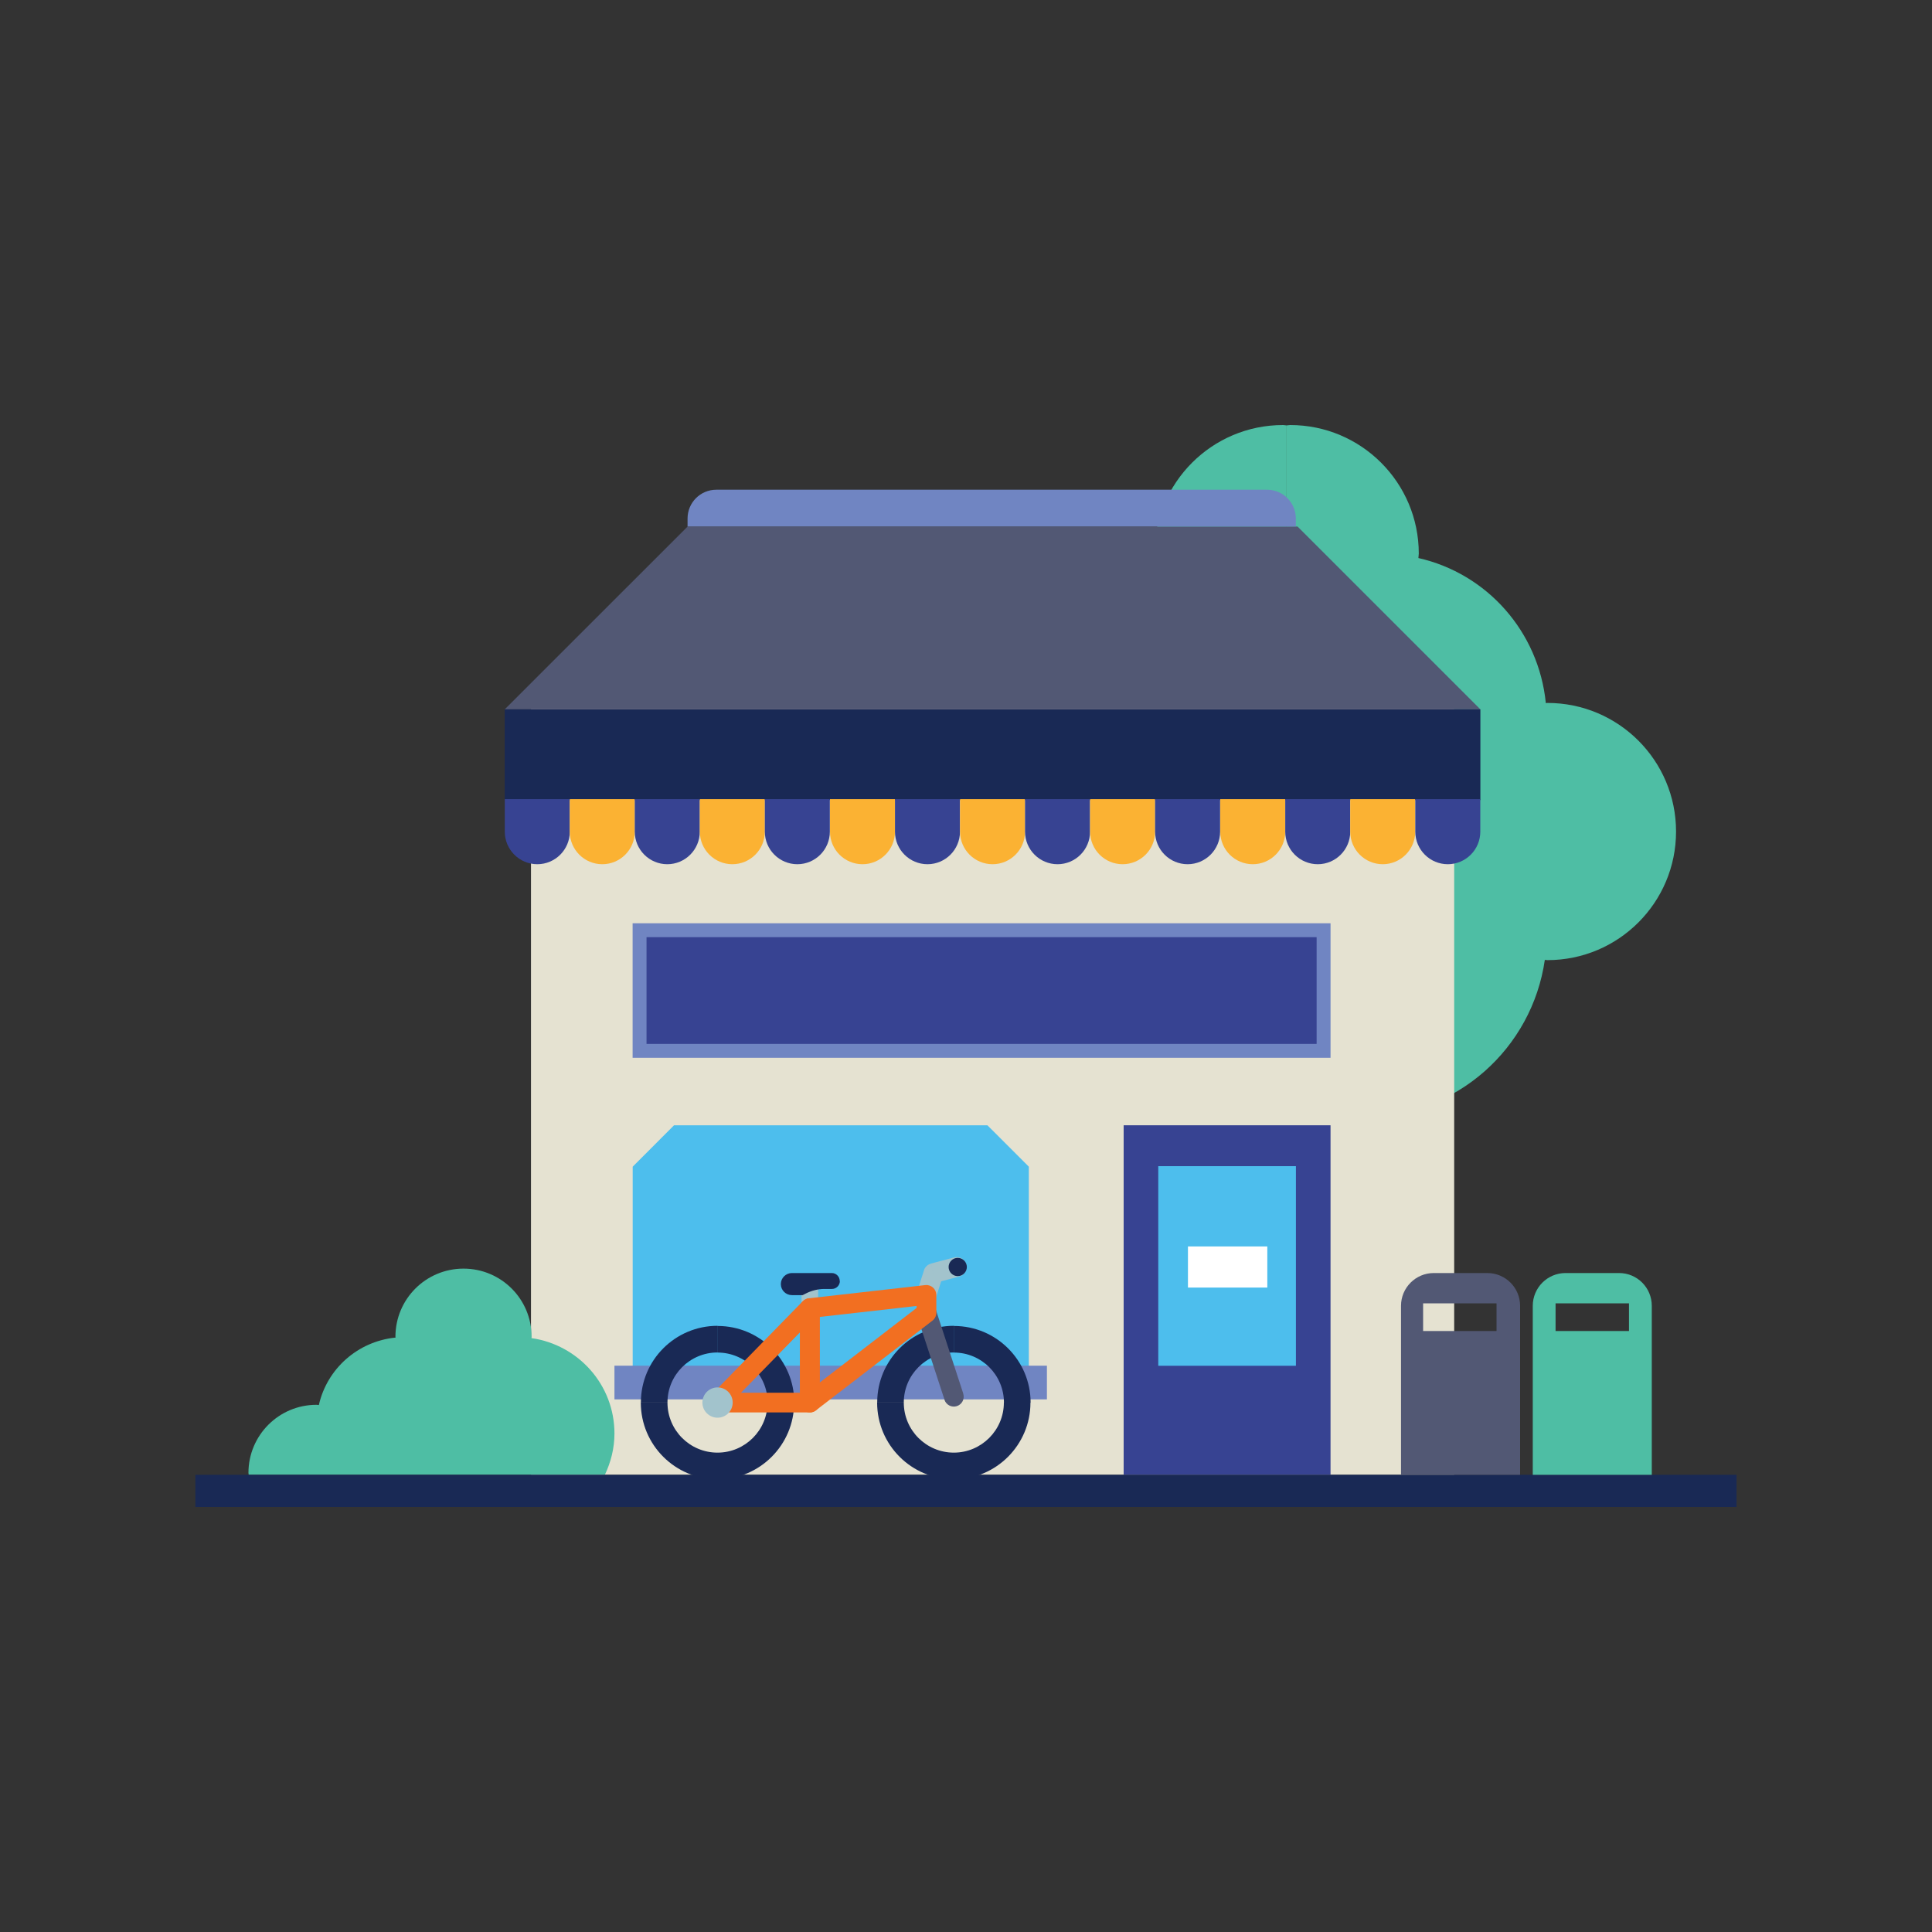 <?xml version="1.0" encoding="UTF-8"?>
<svg id="uuid-ce0d942d-6f56-43ac-bc32-fc39edbb8620" data-name="Layer 1" xmlns="http://www.w3.org/2000/svg" viewBox="0 0 250 250">
  <rect x="0" y="0" width="250" height="250" fill="#333333" stroke="none"/>
  <defs>
    <style>
      .uuid-8874d79b-a82a-4a68-8cfd-a65195002b63 {
        fill: #4ebea4;
      }

      .uuid-90cf4037-11d2-41ac-9253-421c70650d3e {
        fill: #525874;
      }

      .uuid-c32aed8a-444d-4ba1-9783-999fa3af1ec4 {
        fill: #374392;
      }

      .uuid-d573673b-92f0-4a1b-a019-312c22b7266d {
        fill: #192955;
      }

      .uuid-ea6a2a34-4f1a-4da3-afbc-9b1a658faddb {
        fill: #fbb233;
      }

      .uuid-ee1571e3-02cc-4fab-a00a-a83f20213743 {
        fill: #fff;
      }

      .uuid-e558454a-5064-4425-8812-9daf93ea058c {
        fill: #7085c2;
      }

      .uuid-ab3541b8-9260-4d3e-8670-9e97e3e503ea {
        fill: #f26f21;
      }

      .uuid-1280c02d-d9a3-4af0-9964-d6121f0d4a5a {
        fill: #4dbeed;
      }

      .uuid-0c98cf96-a264-42af-9a37-21d02e3de806 {
        fill: #e5e2d1;
      }

      .uuid-a013c9b2-4a5c-4152-b242-2ed24f7f9ae4 {
        fill: #a2c3cc;
      }
    </style>
  </defs>
  <path class="uuid-8874d79b-a82a-4a68-8cfd-a65195002b63" d="M166.49,142.14c3.07,1.46,6.47,2.35,10.1,2.35,11.9,0,21.66-8.83,23.31-20.28.11,0,.22.03.34.03,9.19,0,16.64-7.45,16.64-16.64s-7.45-16.64-16.64-16.64c-.08,0-.14.02-.21.02-.92-9.25-7.61-16.76-16.49-18.77,0-.19.05-.37.05-.57,0-9.19-7.45-16.64-16.64-16.64-.16,0-.31.04-.46.05v87.09h0Z"/>
  <path class="uuid-8874d79b-a82a-4a68-8cfd-a65195002b63" d="M166.48,142.14c-3.07,1.46-6.47,2.35-10.1,2.35-11.9,0-21.66-8.83-23.31-20.28-.11,0-.22.03-.34.03-9.19,0-16.64-7.45-16.64-16.64s7.45-16.64,16.64-16.64c.08,0,.14.02.21.02.92-9.25,7.61-16.76,16.49-18.77,0-.19-.05-.37-.05-.57,0-9.19,7.45-16.64,16.64-16.64.16,0,.31.04.47.05v87.09h-.02Z"/>
  <rect class="uuid-0c98cf96-a264-42af-9a37-21d02e3de806" x="68.71" y="91.16" width="119.46" height="99.68"/>
  <polygon class="uuid-90cf4037-11d2-41ac-9253-421c70650d3e" points="167.9 68.13 153.52 68.13 103.36 68.13 88.98 68.13 65.31 91.79 103.36 91.79 153.52 91.79 191.56 91.79 167.9 68.13"/>
  <rect class="uuid-c32aed8a-444d-4ba1-9783-999fa3af1ec4" x="145.4" y="145.61" width="26.77" height="45.23"/>
  <rect class="uuid-1280c02d-d9a3-4af0-9964-d6121f0d4a5a" x="149.88" y="150.9" width="17.81" height="25.83"/>
  <rect class="uuid-d573673b-92f0-4a1b-a019-312c22b7266d" x="65.31" y="91.79" width="126.25" height="11.74"/>
  <path class="uuid-e558454a-5064-4425-8812-9daf93ea058c" d="M163.97,63.37h-71.28c-2.06,0-3.72,1.67-3.72,3.72v1.04h78.71v-1.04c0-2.06-1.67-3.72-3.72-3.72"/>
  <rect class="uuid-ee1571e3-02cc-4fab-a00a-a83f20213743" x="153.72" y="161.29" width="10.27" height="5.32"/>
  <polygon class="uuid-1280c02d-d9a3-4af0-9964-d6121f0d4a5a" points="127.77 145.61 87.22 145.61 81.87 150.97 81.87 177.79 133.13 177.79 133.13 150.97 127.77 145.61"/>
  <rect class="uuid-e558454a-5064-4425-8812-9daf93ea058c" x="79.51" y="176.72" width="55.96" height="4.36"/>
  <path class="uuid-8874d79b-a82a-4a68-8cfd-a65195002b63" d="M78.27,190.84c.77-1.63,1.24-3.42,1.24-5.35,0-6.3-4.68-11.47-10.74-12.34,0-.06.02-.11.02-.18,0-4.87-3.94-8.81-8.81-8.81s-8.81,3.94-8.81,8.81c0,.04.02.08.02.11-4.89.49-8.87,4.03-9.93,8.73-.1,0-.2-.03-.3-.03-4.87,0-8.81,3.94-8.81,8.81,0,.08.02.16.03.24h46.11-.02Z"/>
  <rect class="uuid-d573673b-92f0-4a1b-a019-312c22b7266d" x="25.28" y="190.84" width="199.43" height="4.16"/>
  <rect class="uuid-e558454a-5064-4425-8812-9daf93ea058c" x="81.86" y="119.47" width="90.31" height="17.41"/>
  <rect class="uuid-c32aed8a-444d-4ba1-9783-999fa3af1ec4" x="83.66" y="121.27" width="86.71" height="13.81"/>
  <path class="uuid-a013c9b2-4a5c-4152-b242-2ed24f7f9ae4" d="M105.87,169.88v-3.72h-2.15v3.72h2.15ZM105.87,166.16c0-.59-.48-1.08-1.08-1.08s-1.08.48-1.08,1.08h2.15ZM103.72,169.88c0,.59.48,1.08,1.08,1.08s1.08-.48,1.08-1.08h-2.15Z"/>
  <path class="uuid-d573673b-92f0-4a1b-a019-312c22b7266d" d="M92.85,175.02c3.58,0,6.48,2.9,6.48,6.48h3.45c0-5.48-4.44-9.92-9.92-9.92v3.45ZM86.37,181.49c0-3.58,2.9-6.48,6.48-6.48v-3.45c-5.48,0-9.92,4.44-9.92,9.92h3.45ZM92.85,187.97c-3.58,0-6.48-2.9-6.48-6.48h-3.45c0,5.48,4.44,9.92,9.92,9.92v-3.45ZM99.32,181.49c0,3.57-2.9,6.48-6.48,6.48v3.45c5.48,0,9.92-4.45,9.92-9.92h-3.45Z"/>
  <path class="uuid-d573673b-92f0-4a1b-a019-312c22b7266d" d="M123.43,175.02c3.58,0,6.48,2.9,6.48,6.48h3.45c0-5.48-4.44-9.92-9.92-9.92v3.45ZM116.95,181.49c0-3.58,2.9-6.48,6.48-6.48v-3.45c-5.48,0-9.92,4.44-9.92,9.92h3.45ZM123.43,187.97c-3.58,0-6.48-2.9-6.48-6.48h-3.45c0,5.48,4.44,9.92,9.92,9.92v-3.45ZM129.9,181.49c0,3.57-2.9,6.48-6.48,6.48v3.45c5.48,0,9.92-4.45,9.92-9.92h-3.45Z"/>
  <path class="uuid-a013c9b2-4a5c-4152-b242-2ed24f7f9ae4" d="M121.11,165.98l3.02-.8-.66-2.47-3.02.8.66,2.47ZM121.1,167.95l.9-2.81-2.43-.78-.9,2.81,2.43.78ZM124.13,165.18c.68-.18,1.09-.88.91-1.56-.18-.68-.88-1.09-1.56-.91l.66,2.47ZM120.78,164.75l-.33-1.23c-.42.11-.75.43-.89.84l1.22.39ZM118.66,167.17c-.22.67.15,1.39.83,1.61.67.22,1.39-.15,1.61-.83l-2.43-.78Z"/>
  <path class="uuid-90cf4037-11d2-41ac-9253-421c70650d3e" d="M118.67,170.27l3.55,10.86,2.43-.79-3.55-10.86-2.43.79ZM122.21,181.13c.22.67.94,1.04,1.61.82s1.04-.94.82-1.61l-2.43.79ZM121.09,169.48c-.22-.67-.94-1.04-1.61-.82s-1.04.94-.82,1.61l2.43-.79Z"/>
  <path class="uuid-ab3541b8-9260-4d3e-8670-9e97e3e503ea" d="M103.88,168.38l-11.94,12.22,1.83,1.78,11.94-12.22-1.83-1.78ZM106.07,181.49v-12.22h-2.55v12.22h2.55ZM92.85,182.77h11.94v-2.55h-11.94v2.55ZM104.8,169.27h1.28c0-.52-.31-.99-.79-1.18-.48-.2-1.03-.08-1.39.29l.91.89ZM104.8,181.49v1.28c.7,0,1.28-.57,1.28-1.28h-1.28ZM92.85,181.49l-.91-.89c-.36.37-.46.91-.26,1.39.2.47.66.78,1.18.78v-1.28Z"/>
  <path class="uuid-ab3541b8-9260-4d3e-8670-9e97e3e503ea" d="M103.52,169.27v12.22h2.55v-12.22h-2.55ZM119.74,166.29l-15.08,1.71.29,2.54,15.08-1.71-.29-2.54ZM121.16,169.88v-2.32h-2.55v2.32h2.55ZM105.58,182.5l15.08-11.61-1.56-2.02-15.08,11.61,1.56,2.02ZM104.8,169.27l-.14-1.27c-.65.07-1.13.62-1.13,1.27h1.28ZM119.88,167.56h1.28c0-.36-.16-.71-.43-.95-.27-.24-.63-.36-.99-.32l.14,1.27ZM119.88,169.88l.78,1.01c.31-.24.5-.62.5-1.01h-1.28ZM104.8,181.49h-1.28c0,.49.28.93.71,1.15.44.21.96.16,1.34-.13l-.78-1.01Z"/>
  <circle class="uuid-a013c9b2-4a5c-4152-b242-2ed24f7f9ae4" cx="92.85" cy="181.49" r="1.96"/>
  <circle class="uuid-d573673b-92f0-4a1b-a019-312c22b7266d" cx="123.93" cy="163.95" r="1.18"/>
  <path class="uuid-d573673b-92f0-4a1b-a019-312c22b7266d" d="M108.66,165.76c0-.57-.46-1.03-1.03-1.03h-5.15c-.79,0-1.44.64-1.44,1.43s.64,1.43,1.44,1.43h1.38l.39-.2c.76-.39,1.6-.6,2.45-.6h.95c.57,0,1.03-.46,1.03-1.03"/>
  <path class="uuid-90cf4037-11d2-41ac-9253-421c70650d3e" d="M193.65,172.23h-9.5v-3.58h9.5v3.58ZM192.46,164.73h-6.93c-2.34,0-4.24,1.9-4.24,4.24v21.87h15.41v-21.87c0-2.34-1.9-4.24-4.24-4.24Z"/>
  <path class="uuid-8874d79b-a82a-4a68-8cfd-a65195002b63" d="M210.79,172.23h-9.5v-3.58h9.5v3.58ZM209.51,164.73h-6.93c-2.34,0-4.24,1.9-4.24,4.24v21.87h15.4v-21.87c0-2.34-1.89-4.24-4.23-4.24Z"/>
  <path class="uuid-c32aed8a-444d-4ba1-9783-999fa3af1ec4" d="M69.53,111.83c-2.32,0-4.21-1.88-4.21-4.21v-4.21h8.41v4.21c0,2.32-1.88,4.21-4.21,4.21"/>
  <path class="uuid-ea6a2a34-4f1a-4da3-afbc-9b1a658faddb" d="M77.94,111.83c-2.32,0-4.21-1.88-4.21-4.21v-4.21h8.41v4.21c0,2.32-1.88,4.21-4.21,4.21"/>
  <path class="uuid-c32aed8a-444d-4ba1-9783-999fa3af1ec4" d="M86.35,111.83c-2.32,0-4.21-1.88-4.21-4.21v-4.21h8.41v4.21c0,2.32-1.88,4.21-4.21,4.21"/>
  <path class="uuid-ea6a2a34-4f1a-4da3-afbc-9b1a658faddb" d="M94.77,111.83c-2.32,0-4.21-1.88-4.21-4.21v-4.21h8.41v4.21c0,2.32-1.88,4.21-4.21,4.21"/>
  <path class="uuid-c32aed8a-444d-4ba1-9783-999fa3af1ec4" d="M103.18,111.83c-2.32,0-4.21-1.88-4.21-4.21v-4.21h8.41v4.21c0,2.32-1.88,4.21-4.21,4.21"/>
  <path class="uuid-ea6a2a34-4f1a-4da3-afbc-9b1a658faddb" d="M111.61,111.83c-2.32,0-4.21-1.88-4.21-4.21v-4.21h8.41v4.21c0,2.32-1.88,4.21-4.21,4.21"/>
  <path class="uuid-c32aed8a-444d-4ba1-9783-999fa3af1ec4" d="M120.02,111.83c-2.32,0-4.21-1.88-4.21-4.21v-4.21h8.41v4.21c0,2.32-1.88,4.21-4.21,4.21"/>
  <path class="uuid-ea6a2a34-4f1a-4da3-afbc-9b1a658faddb" d="M128.44,111.83c-2.32,0-4.21-1.88-4.21-4.21v-4.21h8.41v4.21c0,2.32-1.88,4.21-4.21,4.21"/>
  <path class="uuid-c32aed8a-444d-4ba1-9783-999fa3af1ec4" d="M136.85,111.83c-2.32,0-4.21-1.88-4.21-4.21v-4.21h8.41v4.21c0,2.32-1.88,4.21-4.21,4.21"/>
  <path class="uuid-ea6a2a34-4f1a-4da3-afbc-9b1a658faddb" d="M145.27,111.83c-2.32,0-4.21-1.88-4.21-4.21v-4.21h8.41v4.21c0,2.32-1.88,4.21-4.21,4.21"/>
  <path class="uuid-c32aed8a-444d-4ba1-9783-999fa3af1ec4" d="M153.68,111.83c-2.32,0-4.21-1.88-4.21-4.21v-4.21h8.41v4.21c0,2.32-1.88,4.21-4.21,4.21"/>
  <path class="uuid-ea6a2a34-4f1a-4da3-afbc-9b1a658faddb" d="M162.11,111.83c-2.32,0-4.21-1.88-4.21-4.21v-4.21h8.41v4.21c0,2.32-1.88,4.21-4.21,4.21"/>
  <path class="uuid-c32aed8a-444d-4ba1-9783-999fa3af1ec4" d="M170.52,111.83c-2.32,0-4.21-1.88-4.21-4.21v-4.21h8.41v4.21c0,2.32-1.88,4.21-4.21,4.21"/>
  <path class="uuid-ea6a2a34-4f1a-4da3-afbc-9b1a658faddb" d="M178.93,111.83c-2.32,0-4.21-1.88-4.21-4.21v-4.21h8.41v4.21c0,2.32-1.88,4.21-4.21,4.21"/>
  <path class="uuid-c32aed8a-444d-4ba1-9783-999fa3af1ec4" d="M187.35,111.83c-2.32,0-4.21-1.88-4.21-4.21v-4.21h8.41v4.21c0,2.32-1.88,4.21-4.21,4.21"/>
</svg>